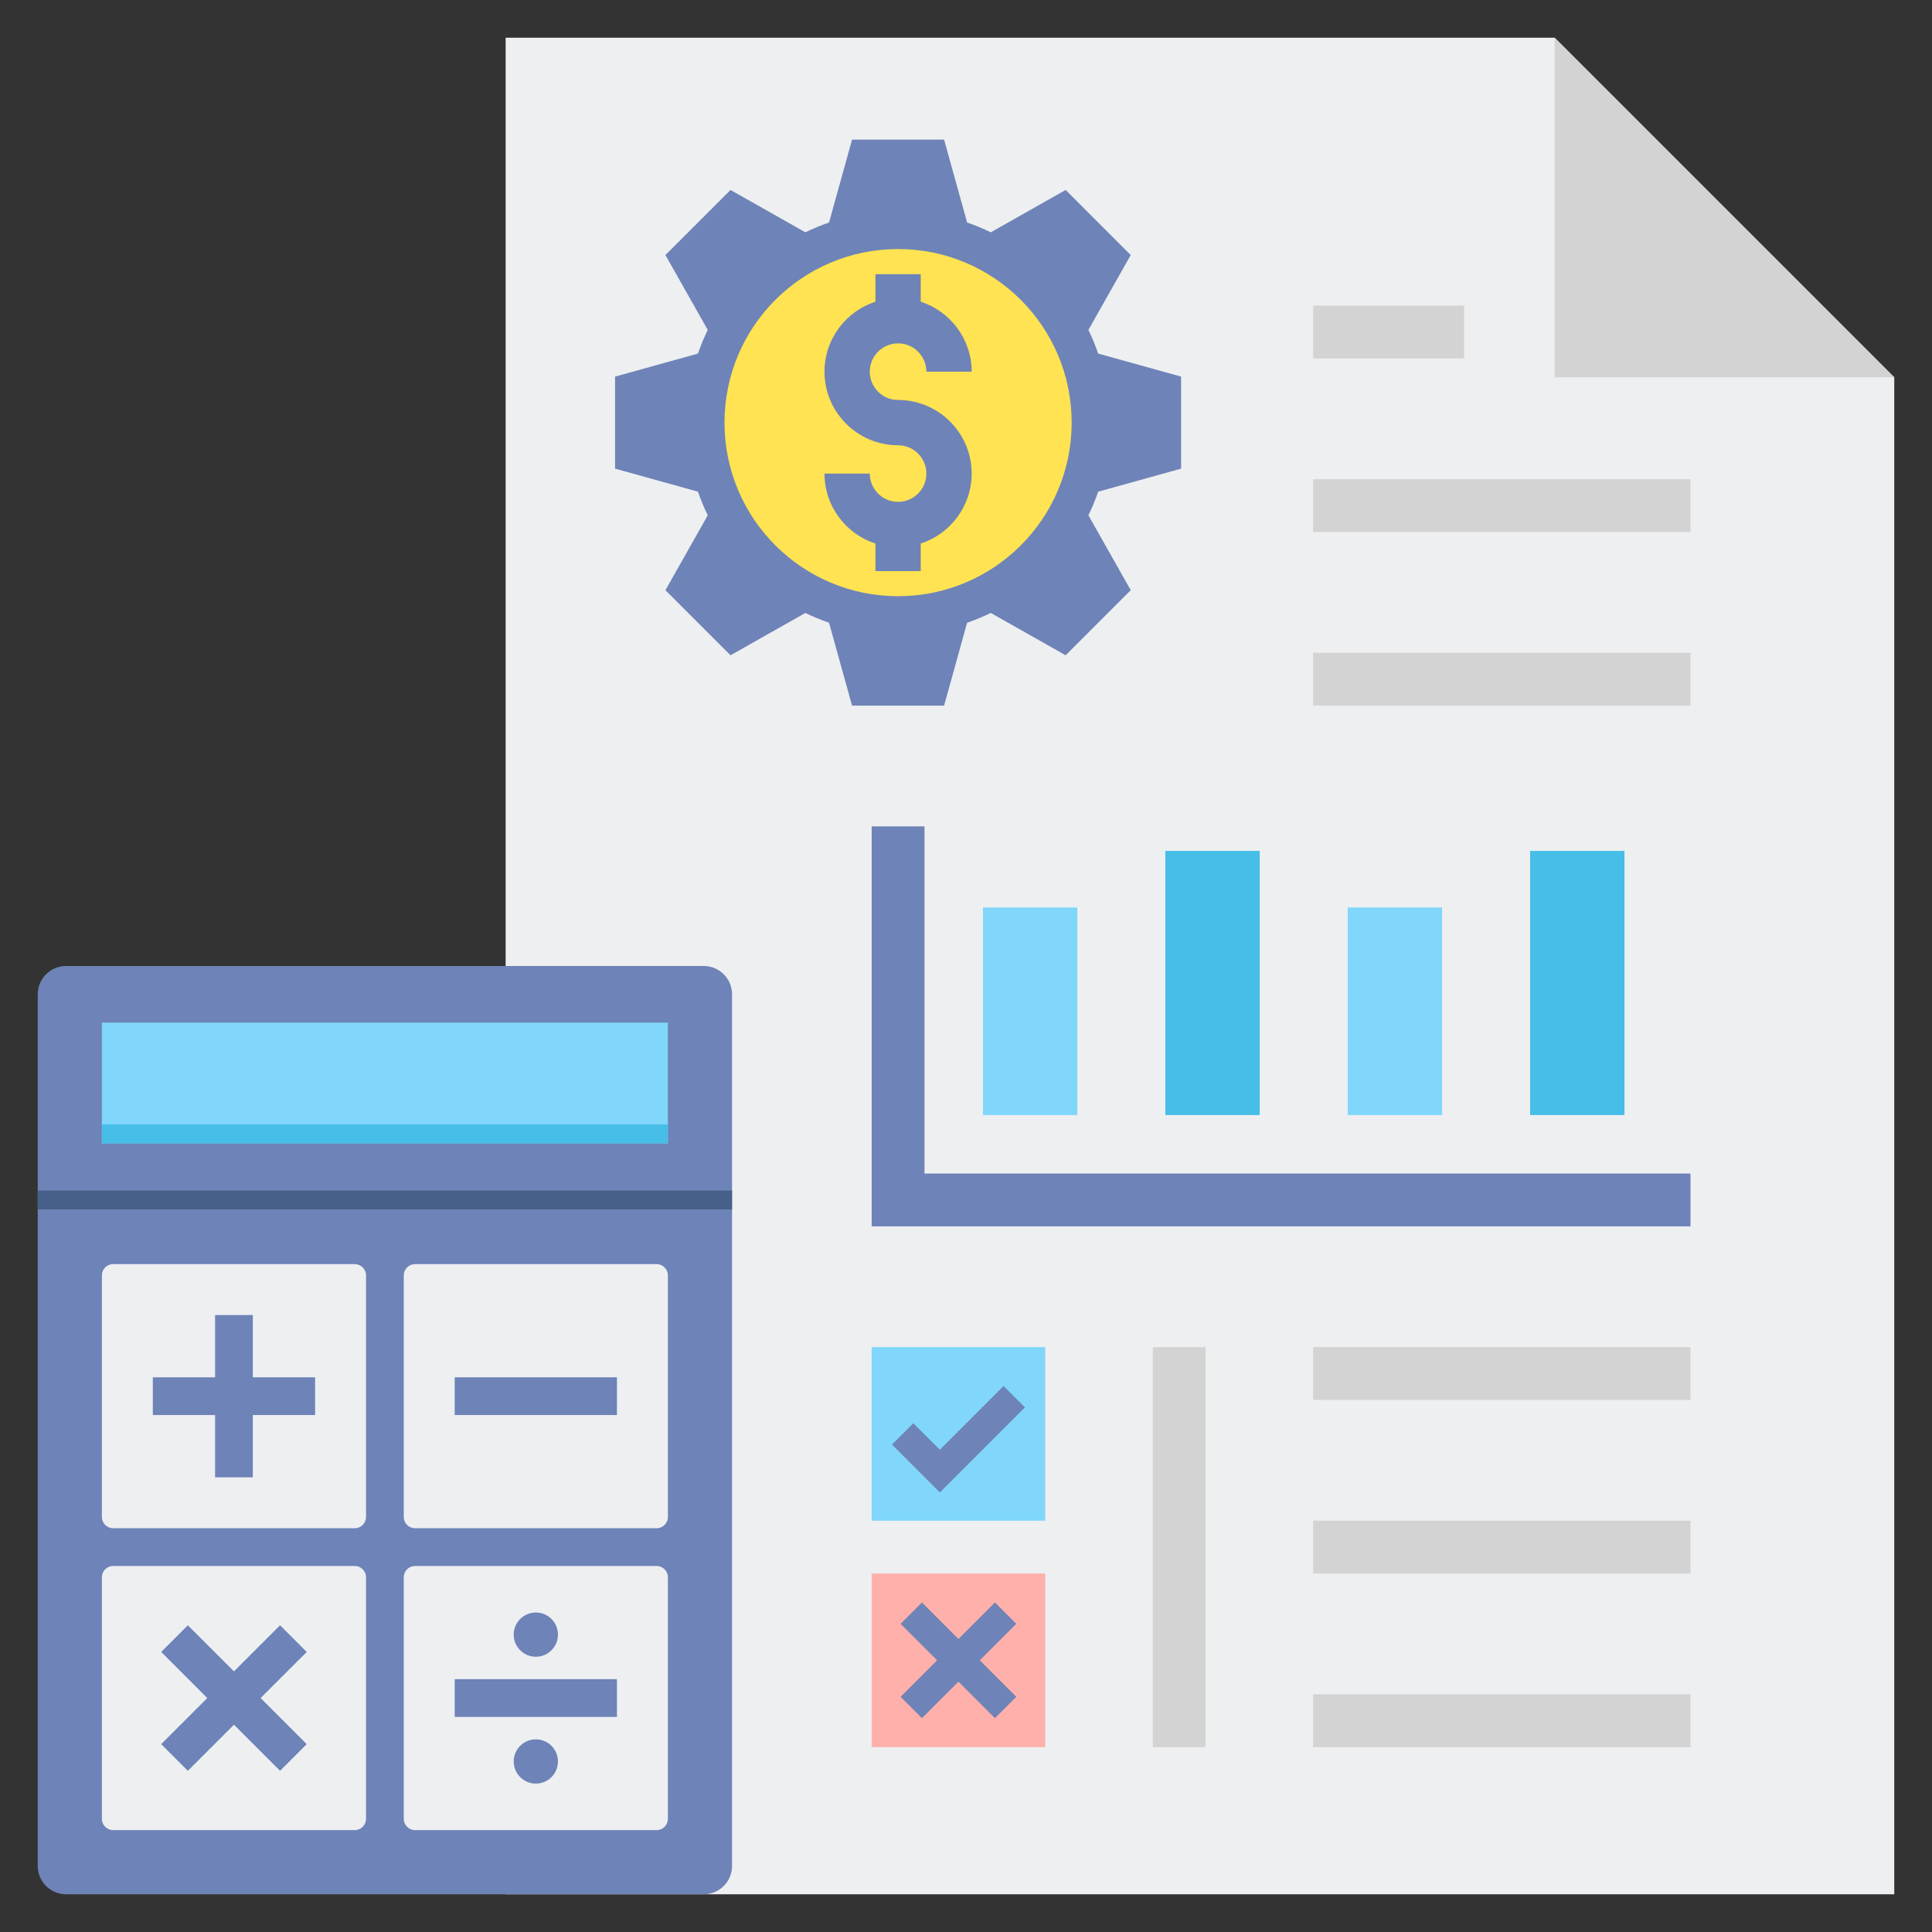 <svg id="Layer_2" enable-background="new 0 0 512 512" height="512" viewBox="0 0 512 512" width="512" xmlns="http://www.w3.org/2000/svg"><rect x="0" y="0" width="512" height="512" fill="#333333" stroke="none"/><g><g><path d="m134 10h278l90 90v402h-368z" fill="#edeff1"/><path d="m412 100h90l-90-90z" fill="#d3d3d3"/></g><g fill="#d3d3d3"><path d="m305.5 357h14v106h-14z"/><g><path d="m348 449h100v14h-100z"/><path d="m348 403h100v14h-100z"/><path d="m348 357h100v14h-100z"/><path d="m348 173h100v14h-100z"/><path d="m348 127h100v14h-100z"/><path d="m348 81h40v14h-40z"/></g></g><g><path d="m448 325h-217v-106h14v92h203z" fill="#6e83b7"/><g><path d="m405.5 225.5h25v70h-25z" fill="#46bee8"/><path d="m357.167 240.5h25v55h-25z" fill="#80d6fb"/><path d="m308.833 225.5h25v70h-25z" fill="#46bee8"/><path d="m260.5 240.5h25v55h-25z" fill="#80d6fb"/></g></g><g><path d="m231 357h46v46h-46z" fill="#80d6fb"/><path d="m249.071 395.514-12.685-12.686 5.656-5.656 7.029 7.028 16.887-16.886 5.656 5.657z" fill="#6e83b7"/></g><g><path d="m231 417h46v46h-46z" fill="#ffb0aa"/><path d="m269.328 430.328-5.656-5.656-9.672 9.672-9.672-9.672-5.656 5.656 9.672 9.672-9.672 9.672 5.656 5.656 9.672-9.672 9.672 9.672 5.656-5.656-9.672-9.672z" fill="#6e83b7"/></g><g><path d="m291.044 130.293 21.956-6.098v-24.39l-21.956-6.098h-.014c-.743-2.153-1.603-4.251-2.592-6.276l.004-.004 11.213-19.837-17.245-17.246-19.837 11.213-.004.004c-2.025-.988-4.123-1.849-6.276-2.592v-.014l-6.098-21.955h-24.39l-6.098 21.956v.014c-2.153.743-4.251 1.604-6.276 2.592l-.004-.004-19.837-11.214-17.246 17.246 11.213 19.837.004.004c-.988 2.026-1.849 4.123-2.592 6.276h-.014l-21.955 6.098v24.39l21.956 6.098h.014c.743 2.153 1.603 4.251 2.592 6.276l-.004.004-11.213 19.837 17.247 17.247 19.837-11.213.004-.004c2.025.988 4.123 1.849 6.276 2.592v.014l6.096 21.954h24.39l6.098-21.956v-.014c2.153-.743 4.251-1.603 6.276-2.592l.004.004 19.837 11.213 17.247-17.247-11.213-19.837-.004-.004c.988-2.026 1.849-4.123 2.592-6.276h.012z" fill="#6e83b7"/><g><circle cx="238" cy="112" fill="#ffe352" r="46"/><path d="m238 106c-4.136 0-7.5-3.365-7.5-7.5s3.364-7.5 7.5-7.5 7.5 3.365 7.5 7.5h12c0-8.658-5.677-16.008-13.5-18.546v-7.297h-12v7.297c-7.823 2.538-13.5 9.887-13.5 18.546 0 10.752 8.748 19.5 19.5 19.5 4.136 0 7.5 3.365 7.5 7.5s-3.364 7.5-7.5 7.5-7.5-3.365-7.5-7.5h-12c0 8.658 5.677 16.008 13.5 18.546v7.297h12v-7.297c7.823-2.538 13.5-9.887 13.5-18.546 0-10.752-8.748-19.5-19.5-19.5z" fill="#6e83b7"/></g></g><g><g><path d="m186.5 502h-169c-4.142 0-7.5-3.358-7.5-7.5v-231c0-4.142 3.358-7.5 7.5-7.5h169c4.142 0 7.5 3.358 7.5 7.5v231c0 4.142-3.358 7.5-7.5 7.5z" fill="#6e83b7"/><path d="m10 315.5h184v5h-184z" fill="#466089"/><path d="m86 212h32v150h-32z" fill="#80d6fb" transform="matrix(0 1 -1 0 389 185)"/><path d="m99.5 225.5h5v150h-5z" fill="#46bee8" transform="matrix(0 1 -1 0 402.5 198.5)"/></g><g fill="#edeff1"><path d="m94 405h-64c-1.657 0-3-1.343-3-3v-64c0-1.657 1.343-3 3-3h64c1.657 0 3 1.343 3 3v64c0 1.657-1.343 3-3 3z"/><path d="m174 405h-64c-1.657 0-3-1.343-3-3v-64c0-1.657 1.343-3 3-3h64c1.657 0 3 1.343 3 3v64c0 1.657-1.343 3-3 3z"/><path d="m94 485h-64c-1.657 0-3-1.343-3-3v-64c0-1.657 1.343-3 3-3h64c1.657 0 3 1.343 3 3v64c0 1.657-1.343 3-3 3z"/><path d="m174 485h-64c-1.657 0-3-1.343-3-3v-64c0-1.657 1.343-3 3-3h64c1.657 0 3 1.343 3 3v64c0 1.657-1.343 3-3 3z"/></g><g fill="#6e83b7"><path d="m83.5 365h-16.5v-16.5h-10v16.5h-16.5v10h16.5v16.5h10v-16.5h16.5z"/><path d="m81.285 437.786-7.07-7.072-12.215 12.215-12.215-12.215-7.07 7.072 12.214 12.214-12.214 12.214 7.07 7.072 12.215-12.215 12.215 12.215 7.07-7.072-12.214-12.214z"/><path d="m120.5 365h43v10h-43z"/><g><circle cx="142" cy="433.191" r="5.864"/><circle cx="142" cy="466.809" r="5.864"/><path d="m120.5 445h43v10h-43z"/></g></g></g></g></svg>